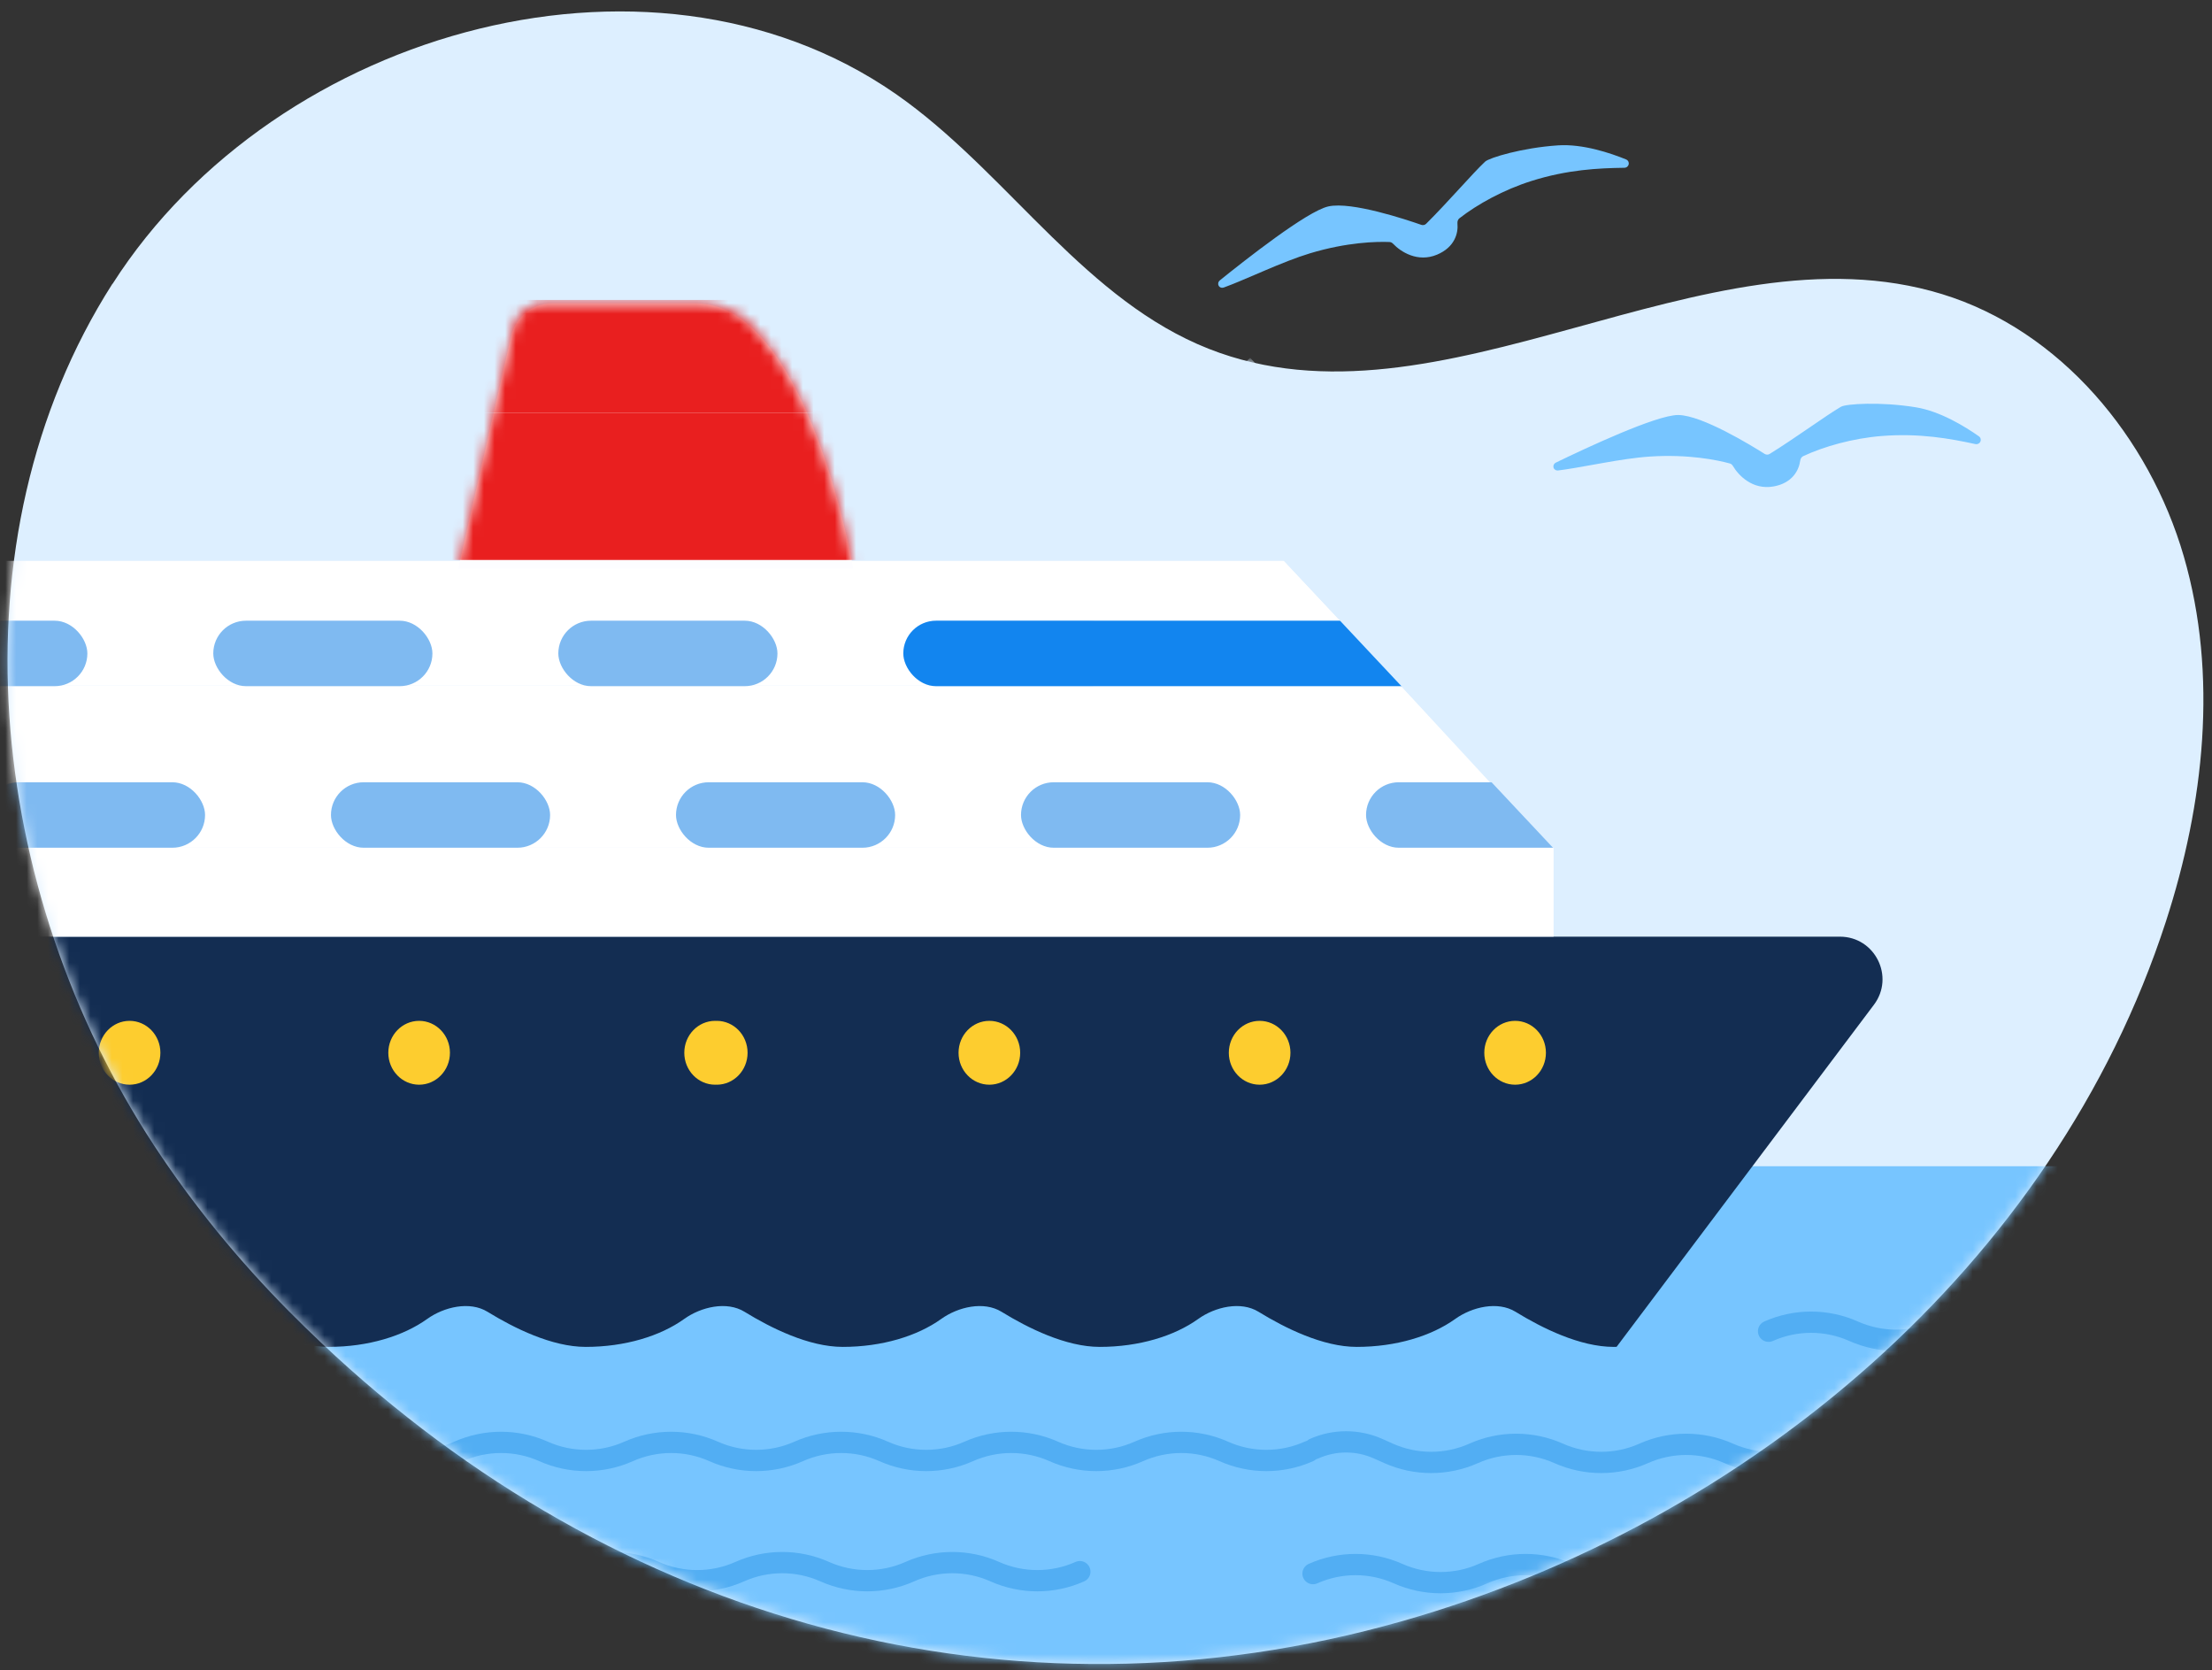 <svg width="208" height="157" viewBox="0 0 208 157" fill="none" xmlns="http://www.w3.org/2000/svg">
<rect x="0" y="0" width="208" height="157" fill="#333333" stroke="none"/>
<path d="M10.586 26.685C25.997 2.57 62.265 -7.465 85.276 9.581C95.158 16.903 102.218 28.271 113.655 32.789C135.469 41.387 160.208 20.765 182.621 27.651C193.77 31.076 202.097 41.122 205.345 52.295C208.593 63.467 207.257 75.571 203.663 86.64C193.171 118.963 164.355 143.159 131.864 152.4C94.916 162.906 57.98 152.458 30.27 126.296C29.21 125.296 28.173 124.285 27.148 123.25C22.449 118.503 18.199 113.33 14.525 107.744C-1.196 83.824 -4.824 50.8 10.575 26.674L10.586 26.685Z" fill="#DDEFFF"/>
<mask id="mask0_6124_24022" style="mask-type:alpha" maskUnits="userSpaceOnUse" x="0" y="1" width="208" height="156">
<path d="M10.586 26.685C25.997 2.57 62.265 -7.465 85.276 9.581C95.158 16.903 102.218 28.271 113.655 32.789C135.469 41.387 160.208 20.765 182.621 27.651C193.77 31.076 202.097 41.122 205.345 52.295C208.593 63.467 207.257 75.571 203.663 86.64C193.171 118.963 164.355 143.159 131.864 152.4C94.916 162.906 57.98 152.458 30.27 126.296C29.21 125.296 28.173 124.285 27.148 123.25C22.449 118.503 18.199 113.33 14.525 107.744C-1.196 83.824 -4.824 50.8 10.575 26.674L10.586 26.685Z" fill="#DDEFFF"/>
</mask>
<g mask="url(#mask0_6124_24022)">
<path d="M97.457 145.628V145.628C95.088 146.683 92.383 146.683 90.014 145.628V145.628V145.628C87.645 144.572 84.94 144.572 82.571 145.628V145.628V145.628C80.202 146.683 77.497 146.683 75.128 145.628V145.628V145.628C72.759 144.572 70.054 144.572 67.685 145.628V145.628V145.628C65.316 146.683 62.611 146.683 60.242 145.628V145.628V145.628C57.873 144.572 55.168 144.572 52.799 145.628V145.628" stroke="#77C5FF" stroke-width="2" stroke-linecap="round"/>
<path d="M31.328 145.626L29.767 145.151C27.253 144.387 24.547 144.556 22.147 145.626V145.626V145.626C19.778 146.681 17.073 146.681 14.704 145.626V145.626V145.626C12.335 144.57 9.63 144.57 7.261 145.626V145.626V145.626C4.892 146.681 2.187 146.681 -0.182 145.626V145.626V145.626C-2.551 144.57 -5.256 144.57 -7.625 145.626V145.626" stroke="#7FBAF1" stroke-width="2" stroke-linecap="round"/>
<path d="M-18.338 135.939L-16.47 135.106C-14.101 134.05 -11.396 134.05 -9.027 135.106V135.106V135.106C-6.658 136.162 -3.953 136.162 -1.584 135.106V135.106V135.106C0.785 134.05 3.49 134.05 5.859 135.106V135.106V135.106C8.228 136.162 10.933 136.162 13.302 135.106V135.106V135.106C15.671 134.05 18.376 134.05 20.745 135.106V135.106V135.106C23.114 136.162 25.819 136.162 28.188 135.106V135.106V135.106C30.557 134.05 33.262 134.05 35.631 135.106V135.106V135.106C38 136.162 40.705 136.162 43.074 135.106V135.106V135.106C45.443 134.05 48.148 134.05 50.517 135.106V135.106V135.106C52.886 136.162 55.591 136.162 57.96 135.106V135.106V135.106C60.329 134.05 63.034 134.05 65.403 135.106V135.106V135.106C67.772 136.162 70.477 136.162 72.846 135.106V135.106V135.106C75.215 134.05 77.92 134.05 80.289 135.106V135.106V135.106C82.658 136.162 85.363 136.162 87.732 135.106V135.106V135.106C90.101 134.05 92.806 134.05 95.175 135.106V135.106V135.106C97.544 136.162 100.249 136.162 102.618 135.106V135.106V135.106C104.987 134.05 107.692 134.05 110.061 135.106V135.106V135.106C112.43 136.162 115.135 136.162 117.504 135.106V135.106" stroke="#77C5FF" stroke-width="2" stroke-linecap="round"/>
<path d="M251.02 145.797V145.797C248.651 146.853 245.945 146.853 243.577 145.797V145.797V145.797C241.208 144.742 238.502 144.742 236.134 145.797V145.797V145.797C233.765 146.853 231.059 146.853 228.691 145.797V145.797V145.797C226.322 144.742 223.616 144.742 221.248 145.797V145.797V145.797C218.879 146.853 216.173 146.853 213.805 145.797V145.797V145.797C211.436 144.742 208.73 144.742 206.362 145.797V145.797" stroke="#7FBAF1" stroke-width="2" stroke-linecap="round"/>
<path d="M156.828 145.797L155.267 145.323C152.753 144.559 150.047 144.728 147.647 145.797V145.797V145.797C145.278 146.853 142.573 146.853 140.204 145.797V145.797V145.797C137.835 144.742 135.13 144.742 132.761 145.797V145.797V145.797C130.392 146.853 127.687 146.853 125.318 145.797V145.797V145.797C122.949 144.742 120.244 144.742 117.875 145.797V145.797" stroke="#77C5FF" stroke-width="2" stroke-linecap="round"/>
<path d="M260.332 136.111L258.464 135.278C256.095 134.222 253.389 134.222 251.021 135.278V135.278V135.278C248.652 136.334 245.946 136.334 243.578 135.278V135.278V135.278C241.209 134.222 238.503 134.222 236.135 135.278V135.278V135.278C233.766 136.334 231.06 136.334 228.692 135.278V135.278V135.278C226.323 134.222 223.617 134.222 221.249 135.278V135.278V135.278C218.88 136.334 216.174 136.334 213.806 135.278V135.278V135.278C211.437 134.222 208.731 134.222 206.363 135.278V135.278V135.278C203.994 136.334 201.288 136.334 198.92 135.278V135.278V135.278C196.551 134.222 193.845 134.222 191.477 135.278V135.278V135.278C189.108 136.334 186.402 136.334 184.034 135.278V135.278V135.278C181.665 134.222 178.959 134.222 176.591 135.278V135.278V135.278C174.222 136.334 171.516 136.334 169.148 135.278V135.278V135.278C166.779 134.222 164.073 134.222 161.705 135.278V135.278V135.278C159.336 136.334 156.631 136.334 154.262 135.278V135.278V135.278C151.893 134.222 149.188 134.222 146.819 135.278V135.278V135.278C144.45 136.334 141.745 136.334 139.376 135.278V135.278V135.278C137.007 134.222 134.302 134.222 131.933 135.278V135.278V135.278C129.564 136.334 126.859 136.334 124.49 135.278V135.278L123.563 134.865C121.784 134.072 119.752 134.072 117.974 134.865V134.865" stroke="#77C5FF" stroke-width="2" stroke-linecap="round"/>
<rect x="-8.473" y="109.639" width="242.234" height="67.112" fill="#77C5FF"/>
<path d="M150.218 129.002C149.462 130.006 148.278 130.597 147.021 130.597H-78.403C-80.182 130.597 -81.747 129.422 -82.244 127.715L-92.299 93.175C-93.044 90.615 -91.124 88.057 -88.458 88.057H173.012C176.311 88.057 178.191 91.826 176.208 94.462L150.218 129.002Z" fill="#132D52"/>
<path d="M12.184 95.971C10.585 95.971 9.287 97.314 9.287 98.972C9.287 100.63 10.585 101.974 12.184 101.974C13.784 101.974 15.082 100.63 15.082 98.972C15.082 97.314 13.784 95.971 12.184 95.971Z" fill="#FDCD2F"/>
<path d="M39.411 95.971C37.812 95.971 36.514 97.314 36.514 98.972C36.514 100.63 37.812 101.974 39.411 101.974C41.01 101.974 42.309 100.63 42.309 98.972C42.309 97.314 41.01 95.971 39.411 95.971Z" fill="#FDCD2F"/>
<path d="M67.399 95.971C67.373 95.971 67.347 95.978 67.322 95.978C67.296 95.978 67.269 95.971 67.243 95.971C65.644 95.971 64.346 97.314 64.346 98.972C64.346 100.63 65.644 101.974 67.243 101.974C67.269 101.974 67.296 101.966 67.322 101.966C67.322 101.966 67.373 101.974 67.399 101.974C68.998 101.974 70.297 100.63 70.297 98.972C70.297 97.314 68.998 95.971 67.399 95.971Z" fill="#FDCD2F"/>
<path d="M93.032 95.971C91.433 95.971 90.135 97.314 90.135 98.972C90.135 100.63 91.433 101.974 93.032 101.974C94.631 101.974 95.93 100.63 95.93 98.972C95.93 97.314 94.631 95.971 93.032 95.971Z" fill="#FDCD2F"/>
<path d="M118.446 95.971C116.847 95.971 115.549 97.314 115.549 98.972C115.549 100.63 116.847 101.974 118.446 101.974C120.045 101.974 121.344 100.63 121.344 98.972C121.344 97.314 120.045 95.971 118.446 95.971Z" fill="#FDCD2F"/>
<path d="M142.47 95.971C140.871 95.971 139.572 97.314 139.572 98.972C139.572 100.63 140.871 101.974 142.47 101.974C144.069 101.974 145.367 100.63 145.367 98.972C145.367 97.314 144.069 95.971 142.47 95.971Z" fill="#FDCD2F"/>
<path d="M146.088 88.053L-72.363 88.053V79.695L146.088 79.695V88.053Z" fill="white"/>
<path d="M145.785 79.697L-55.664 79.697V64.459L131.713 64.465L145.785 79.697Z" fill="white"/>
<path d="M131.758 64.458H-34.818V52.728H120.753L131.758 64.458Z" fill="white"/>
<rect x="-12.391" y="58.353" width="20.606" height="6.155" rx="3.077" fill="#7FBAF1"/>
<rect x="20.055" y="58.353" width="20.606" height="6.155" rx="3.077" fill="#7FBAF1"/>
<rect x="52.5" y="58.353" width="20.606" height="6.155" rx="3.077" fill="#7FBAF1"/>
<rect x="84.941" y="58.353" width="20.606" height="6.155" rx="3.077" fill="#DDEFFF"/>
<rect x="84.941" y="58.353" width="53.049" height="6.155" rx="3.077" fill="#1285EF"/>
<rect x="-1.324" y="73.541" width="20.606" height="6.155" rx="3.077" fill="#7FBAF1"/>
<rect x="31.121" y="73.541" width="20.606" height="6.155" rx="3.077" fill="#7FBAF1"/>
<rect x="63.566" y="73.541" width="20.606" height="6.155" rx="3.077" fill="#7FBAF1"/>
<rect x="96.008" y="73.541" width="20.606" height="6.155" rx="3.077" fill="#7FBAF1"/>
<rect x="128.453" y="73.541" width="20.606" height="6.155" rx="3.077" fill="#7FBAF1"/>
<path d="M43.081 53.47H80.231C80.231 53.47 79.325 48.117 77.297 42.368C76.221 39.318 74.83 36.156 73.087 33.626C71.028 30.629 68.477 28.518 65.387 28.518H51.957C50.09 28.518 48.471 29.809 48.057 31.63L47.602 33.626L47.445 34.317L45.769 41.682L45.612 42.368L43.082 53.47H43.081Z" fill="#FDFDFF"/>
<mask id="mask1_6124_24022" style="mask-type:alpha" maskUnits="userSpaceOnUse" x="43" y="28" width="38" height="26">
<path d="M43.081 53.47H80.231C80.231 53.47 79.325 48.117 77.297 42.368C76.221 39.318 74.83 36.156 73.087 33.626C72.386 32.605 71.672 31.688 71.035 30.922C69.705 29.32 67.691 28.518 65.609 28.518H51.159C49.759 28.518 48.545 29.486 48.234 30.852L47.602 33.626L47.445 34.317L45.769 41.682L45.612 42.368L43.082 53.47H43.081Z" fill="#FDFDFF"/>
</mask>
<g mask="url(#mask1_6124_24022)">
<rect width="47.539" height="10.63" transform="matrix(-1 0 0 1 85.676 28.197)" fill="#E91F1F"/>
<rect width="47.539" height="10.28" transform="matrix(-1 0 0 1 85.676 42.367)" fill="#E91F1F"/>
<rect width="47.539" height="4.334" transform="matrix(-1 0 0 1 85.676 38.826)" fill="#E91F1F"/>
</g>
<path d="M163.51 132.23C163.51 129.616 156.853 126.126 154.261 126.462C153.447 126.567 152.604 126.623 151.739 126.623C148.563 126.623 144.995 124.85 142.505 123.319C140.841 122.296 138.426 122.859 136.837 123.997C134.593 125.605 131.275 126.623 127.572 126.623C124.395 126.623 120.827 124.85 118.338 123.319C116.674 122.296 114.259 122.859 112.67 123.997C110.426 125.605 107.108 126.623 103.405 126.623C100.228 126.623 96.66 124.85 94.171 123.319C92.506 122.296 90.092 122.859 88.503 123.997C86.259 125.605 82.941 126.623 79.238 126.623C76.061 126.623 72.493 124.85 70.004 123.319C68.339 122.296 65.924 122.859 64.336 123.997C62.092 125.605 58.774 126.623 55.071 126.623C51.894 126.623 48.326 124.85 45.837 123.319C44.172 122.296 41.757 122.859 40.169 123.997C37.925 125.605 34.606 126.623 30.904 126.623C27.727 126.623 24.159 124.85 21.669 123.319C20.005 122.296 17.59 122.859 16.002 123.997C13.758 125.605 10.439 126.623 6.737 126.623C3.56 126.623 -0.008 124.85 -2.498 123.319C-4.162 122.296 -6.577 122.859 -8.165 123.997C-10.409 125.605 -13.728 126.623 -17.43 126.623C-19.762 126.623 -22.305 125.668 -24.479 124.555C-26.737 123.399 -29.79 124.962 -29.76 127.499L-29.71 131.703C-29.691 133.346 -28.353 134.667 -26.71 134.667H161.072C162.419 134.667 163.51 133.576 163.51 132.23V132.23Z" fill="#77C5FF"/>
<rect x="109.719" y="40.994" width="10.747" height="57.494" transform="rotate(-43.174 109.719 40.994)" fill="#DDEFFF"/>
<path d="M101.539 147.753V147.753C98.995 148.887 96.088 148.887 93.543 147.753V147.753V147.753C90.999 146.618 88.092 146.618 85.548 147.753V147.753V147.753C83.003 148.887 80.097 148.887 77.552 147.753V147.753V147.753C75.008 146.618 72.101 146.618 69.557 147.753V147.753V147.753C67.012 148.887 64.106 148.887 61.561 147.753V147.753V147.753C59.017 146.618 56.11 146.618 53.566 147.753V147.753" stroke="#52AEF3" stroke-width="2" stroke-linecap="round"/>
<path d="M30.5 147.751L28.823 147.241C26.122 146.421 23.215 146.601 20.637 147.751V147.751V147.751C18.093 148.885 15.186 148.885 12.642 147.751V147.751V147.751C10.097 146.617 7.191 146.617 4.646 147.751V147.751V147.751C2.101 148.885 -0.805 148.885 -3.35 147.751V147.751V147.751C-5.894 146.617 -8.801 146.617 -11.345 147.751V147.751" stroke="#52AEF3" stroke-width="2" stroke-linecap="round"/>
<path d="M-22.853 137.344L-20.846 136.45C-18.302 135.316 -15.395 135.316 -12.851 136.45V136.45V136.45C-10.306 137.584 -7.4 137.584 -4.855 136.45V136.45V136.45C-2.311 135.316 0.596 135.316 3.14 136.45V136.45V136.45C5.685 137.584 8.591 137.584 11.136 136.45V136.45V136.45C13.681 135.316 16.587 135.316 19.132 136.45V136.45V136.45C21.676 137.584 24.583 137.584 27.127 136.45V136.45V136.45C29.672 135.316 32.578 135.316 35.123 136.45V136.45V136.45C37.667 137.584 40.574 137.584 43.118 136.45V136.45V136.45C45.663 135.316 48.569 135.316 51.114 136.45V136.45V136.45C53.658 137.584 56.565 137.584 59.11 136.45V136.45V136.45C61.654 135.316 64.561 135.316 67.105 136.45V136.45V136.45C69.65 137.584 72.556 137.584 75.101 136.45V136.45V136.45C77.645 135.316 80.552 135.316 83.096 136.45V136.45V136.45C85.641 137.584 88.547 137.584 91.092 136.45V136.45V136.45C93.636 135.316 96.543 135.316 99.088 136.45V136.45V136.45C101.632 137.584 104.539 137.584 107.083 136.45V136.45V136.45C109.628 135.316 112.534 135.316 115.079 136.45V136.45V136.45C117.623 137.584 120.53 137.584 123.074 136.45V136.45" stroke="#52AEF3" stroke-width="2" stroke-linecap="round"/>
<path d="M165.312 147.936L163.635 147.427C160.934 146.606 158.028 146.787 155.45 147.936V147.936V147.936C152.905 149.07 149.999 149.07 147.454 147.936V147.936V147.936C144.91 146.802 142.003 146.802 139.458 147.936V147.936V147.936C136.914 149.07 134.007 149.07 131.463 147.936V147.936V147.936C128.918 146.802 126.012 146.802 123.467 147.936V147.936" stroke="#52AEF3" stroke-width="2" stroke-linecap="round"/>
<path d="M208.148 125.151L206.471 124.642C203.77 123.821 200.864 124.002 198.286 125.151V125.151V125.151C195.741 126.285 192.835 126.285 190.29 125.151V125.151V125.151C187.745 124.017 184.839 124.017 182.294 125.151V125.151V125.151C179.75 126.285 176.843 126.285 174.299 125.151V125.151V125.151C171.754 124.017 168.848 124.017 166.303 125.151V125.151" stroke="#52AEF3" stroke-width="2" stroke-linecap="round"/>
<path d="M276.504 137.528L274.497 136.633C271.952 135.499 269.046 135.499 266.501 136.634V136.634V136.634C263.957 137.768 261.05 137.768 258.506 136.634V136.634V136.634C255.961 135.499 253.055 135.499 250.51 136.634V136.634V136.634C247.966 137.768 245.059 137.768 242.514 136.634V136.634V136.634C239.97 135.499 237.063 135.499 234.519 136.634V136.634V136.634C231.974 137.768 229.068 137.768 226.523 136.634V136.634V136.634C223.979 135.499 221.072 135.499 218.528 136.634V136.634V136.634C215.983 137.768 213.077 137.768 210.532 136.634V136.634V136.634C207.988 135.499 205.081 135.499 202.537 136.634V136.634V136.634C199.992 137.768 197.085 137.768 194.541 136.634V136.634V136.634C191.996 135.499 189.09 135.499 186.545 136.634V136.634V136.634C184.001 137.768 181.094 137.768 178.55 136.634V136.634V136.634C176.005 135.499 173.099 135.499 170.554 136.634V136.634V136.634C168.01 137.768 165.103 137.768 162.559 136.634V136.634V136.634C160.014 135.499 157.108 135.499 154.563 136.634V136.634V136.634C152.018 137.768 149.112 137.768 146.567 136.634V136.634V136.634C144.023 135.499 141.116 135.499 138.572 136.634V136.634V136.634C136.027 137.768 133.121 137.768 130.576 136.634V136.634L129.581 136.19C127.67 135.338 125.487 135.338 123.576 136.19V136.19" stroke="#52AEF3" stroke-width="2" stroke-linecap="round"/>
</g>
<path d="M114.716 26.349C115.885 25.405 117.929 23.785 119.927 22.345C120.925 21.625 121.915 20.95 122.778 20.425C123.636 19.905 124.388 19.523 124.905 19.407C125.464 19.282 126.206 19.302 127.014 19.404C127.826 19.507 128.718 19.694 129.584 19.91C131.316 20.341 132.952 20.894 133.646 21.137C133.808 21.194 133.985 21.155 134.106 21.035C135.128 20.02 136.201 18.857 137.174 17.799L137.268 17.697C138.201 16.683 139.038 15.772 139.636 15.206C139.698 15.147 139.803 15.088 139.927 15.029C140.056 14.969 140.221 14.902 140.417 14.831C140.81 14.691 141.334 14.533 141.951 14.379C143.187 14.072 144.805 13.778 146.516 13.665C148.848 13.512 151.455 14.398 152.893 14.983C153.103 15.069 153.191 15.265 153.152 15.446C153.114 15.625 152.956 15.771 152.732 15.774C150.335 15.804 147.387 15.944 144.002 17.015C141.382 17.844 138.934 19.194 137.225 20.527C137.09 20.632 137.029 20.82 137.048 21.022C137.089 21.451 137.033 22.003 136.753 22.539C136.471 23.077 135.967 23.589 135.127 23.941C133.297 24.707 131.707 23.665 130.995 22.915C130.901 22.817 130.786 22.757 130.666 22.752C129.473 22.703 126.688 22.757 123.187 23.813C121.857 24.215 120.391 24.813 118.977 25.414C118.674 25.543 118.373 25.672 118.077 25.799C116.992 26.264 115.963 26.705 115.089 27.024C114.879 27.101 114.681 27.023 114.592 26.859C114.504 26.697 114.543 26.488 114.716 26.349Z" fill="#77C5FF"/>
<path d="M146.316 43.483C147.668 42.827 150.024 41.71 152.295 40.757C153.43 40.281 154.546 39.845 155.506 39.529C156.459 39.215 157.277 39.013 157.807 39.016C158.38 39.02 159.098 39.207 159.863 39.489C160.631 39.772 161.458 40.154 162.253 40.56C163.843 41.371 165.312 42.278 165.933 42.671C166.079 42.763 166.26 42.765 166.405 42.675C167.629 41.917 168.936 41.025 170.123 40.214L170.238 40.135C171.375 39.357 172.396 38.659 173.106 38.242C173.18 38.199 173.296 38.164 173.429 38.136C173.569 38.105 173.745 38.078 173.952 38.053C174.366 38.005 174.912 37.969 175.548 37.958C176.821 37.937 178.464 38.015 180.156 38.291C182.462 38.667 184.803 40.117 186.072 41.012C186.258 41.143 186.299 41.354 186.221 41.522C186.143 41.688 185.956 41.794 185.738 41.746C183.395 41.236 180.491 40.708 176.952 40.988C174.213 41.206 171.523 41.97 169.558 42.883C169.403 42.955 169.301 43.124 169.274 43.326C169.217 43.752 169.039 44.278 168.645 44.737C168.249 45.198 167.642 45.583 166.745 45.736C164.789 46.07 163.475 44.697 162.95 43.806C162.881 43.689 162.782 43.605 162.666 43.573C161.515 43.256 158.789 42.682 155.141 42.922C153.755 43.013 152.192 43.266 150.678 43.533C150.354 43.59 150.032 43.648 149.714 43.705C148.552 43.914 147.451 44.112 146.528 44.226C146.306 44.253 146.13 44.133 146.08 43.953C146.031 43.775 146.116 43.58 146.316 43.483Z" fill="#77C5FF"/>
</svg>